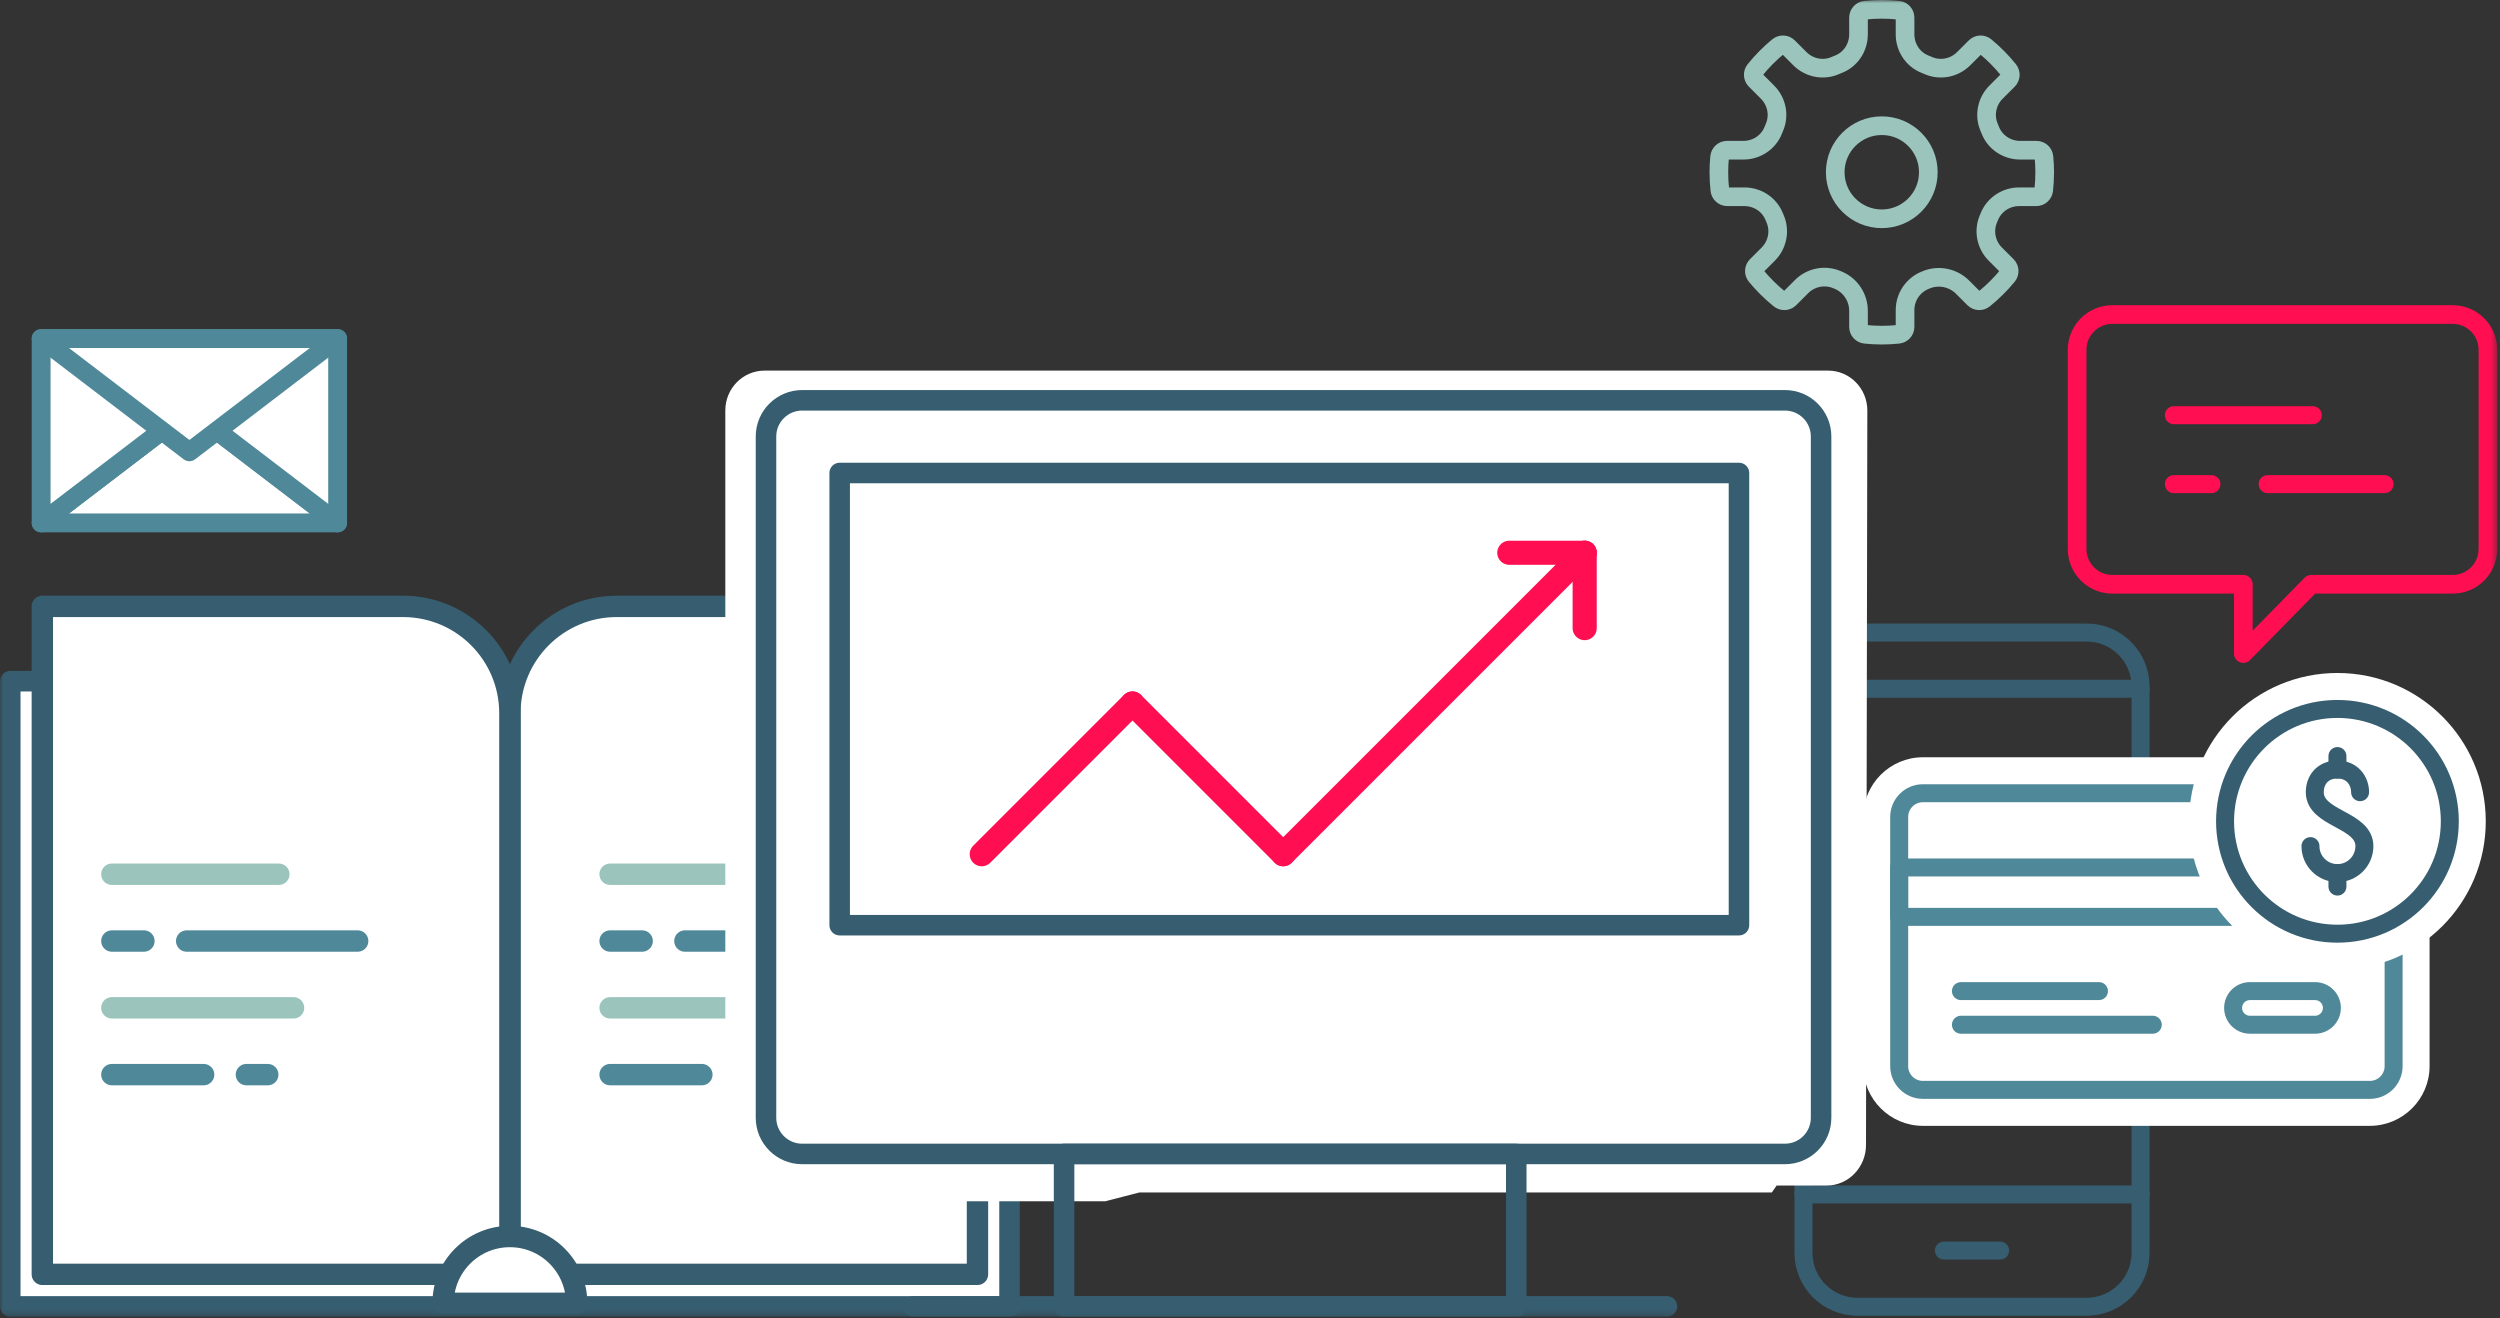 <?xml version="1.0" encoding="UTF-8"?>
<svg width="402px" height="212px" viewBox="0 0 402 212" version="1.1" xmlns="http://www.w3.org/2000/svg" xmlns:xlink="http://www.w3.org/1999/xlink">
    <rect x="0" y="0" width="402" height="212" fill="#333333" stroke="none"/>
    <!-- Generator: Sketch 60 (88103) - https://sketch.com -->
    <title>Illustraiton-Software-Training</title>
    <desc>Created with Sketch.</desc>
    <defs>
        <polygon id="path-1" points="5.68434189e-14 211.719 401.554 211.719 401.554 4.8316906e-13 5.68434189e-14 4.8316906e-13"></polygon>
    </defs>
    <g id="FCA-UI---National-Site" stroke="none" stroke-width="1" fill="none" fill-rule="evenodd">
        <g id="UI---Our-Services---3.1" transform="translate(-852, -1709)">
            <g id="#4-software-training" transform="translate(0, 1587)">
                <g id="Illustraiton-Software-Training" transform="translate(852, 122)">
                    <g>
                        <path d="M344.204,201.453 C344.204,206.244 340.321,210.126 335.531,210.126 L298.67,210.126 C293.88,210.126 289.997,206.244 289.997,201.453 L289.997,110.385 C289.997,105.595 293.88,101.711 298.67,101.711 L335.531,101.711 C340.321,101.711 344.204,105.595 344.204,110.385 L344.204,201.453 Z" id="Stroke-1" stroke="#365E70" stroke-width="2.891" stroke-linecap="round" stroke-linejoin="round"></path>
                        <line x1="312.583" y1="201.092" x2="321.618" y2="201.092" id="Stroke-3" stroke="#365E70" stroke-width="2.891" stroke-linecap="round" stroke-linejoin="round"></line>
                        <line x1="289.997" y1="192.058" x2="344.204" y2="192.058" id="Stroke-5" stroke="#365E70" stroke-width="2.891" stroke-linecap="round" stroke-linejoin="round"></line>
                        <line x1="344.204" y1="110.746" x2="289.997" y2="110.746" id="Stroke-7" stroke="#365E70" stroke-width="2.891" stroke-linecap="round" stroke-linejoin="round"></line>
                        <path d="M309.205,181.035 C303.913,181.035 299.607,176.729 299.607,171.436 L299.607,131.367 C299.607,126.074 303.913,121.768 309.205,121.768 L381.078,121.768 C386.37,121.768 390.676,126.074 390.676,131.367 L390.676,171.436 C390.676,176.729 386.37,181.035 381.078,181.035 L309.205,181.035 Z" id="Fill-9" fill="#FFFFFF"></path>
                        <mask id="mask-2" fill="white">
                            <use xlink:href="#path-1"></use>
                        </mask>
                        <g id="Clip-12"></g>
                        <polygon id="Stroke-11" stroke="#4F8999" stroke-width="2.891" stroke-linecap="round" stroke-linejoin="round" mask="url(#mask-2)" points="305.39 147.43 384.894 147.43 384.894 139.489 305.39 139.489"></polygon>
                        <path d="M381.077,127.55 L309.205,127.55 C307.098,127.55 305.389,129.258 305.389,131.366 L305.389,171.437 C305.389,173.544 307.098,175.253 309.205,175.253 L381.077,175.253 C383.185,175.253 384.893,173.544 384.893,171.437 L384.893,131.366 C384.893,129.258 383.185,127.55 381.077,127.55 Z" id="Stroke-13" stroke="#4F8999" stroke-width="2.891" stroke-linecap="round" stroke-linejoin="round" mask="url(#mask-2)"></path>
                        <line x1="315.316" y1="164.776" x2="346.164" y2="164.776" id="Stroke-14" stroke="#4F8999" stroke-width="2.891" stroke-linecap="round" stroke-linejoin="round" mask="url(#mask-2)"></line>
                        <line x1="315.316" y1="159.369" x2="337.509" y2="159.369" id="Stroke-15" stroke="#4F8999" stroke-width="2.891" stroke-linecap="round" stroke-linejoin="round" mask="url(#mask-2)"></line>
                        <path d="M372.265,164.776 L361.788,164.776 C360.295,164.776 359.085,163.566 359.085,162.073 C359.085,160.58 360.295,159.37 361.788,159.37 L372.265,159.37 C373.758,159.37 374.968,160.58 374.968,162.073 C374.968,163.566 373.758,164.776 372.265,164.776 Z" id="Stroke-16" stroke="#4F8999" stroke-width="2.891" stroke-linecap="round" stroke-linejoin="round" mask="url(#mask-2)"></path>
                        <path d="M399.711,132.068 C399.711,145.24 389.032,155.919 375.859,155.919 C362.687,155.919 352.008,145.24 352.008,132.068 C352.008,118.895 362.687,108.216 375.859,108.216 C389.032,108.216 399.711,118.895 399.711,132.068" id="Fill-17" fill="#FFFFFF" mask="url(#mask-2)"></path>
                        <path d="M393.929,132.068 C393.929,142.047 385.839,150.137 375.86,150.137 C365.88,150.137 357.79,142.047 357.79,132.068 C357.79,122.089 365.88,113.999 375.86,113.999 C385.839,113.999 393.929,122.089 393.929,132.068" id="Fill-18" fill="#FFFFFF" mask="url(#mask-2)"></path>
                        <path d="M393.929,132.068 C393.929,142.047 385.839,150.137 375.86,150.137 C365.88,150.137 357.79,142.047 357.79,132.068 C357.79,122.089 365.88,113.999 375.86,113.999 C385.839,113.999 393.929,122.089 393.929,132.068 Z" id="Stroke-19" stroke="#365E70" stroke-width="2.891" stroke-linecap="round" stroke-linejoin="round" mask="url(#mask-2)"></path>
                        <path d="M371.523,136.057 C371.523,138.452 373.464,140.394 375.86,140.394 C378.254,140.394 380.196,138.452 380.196,136.057 C380.196,131.721 372.217,131.721 372.217,127.384 C372.217,125.432 373.464,123.741 375.86,123.741 C378.254,123.741 379.502,125.563 379.502,127.384" id="Stroke-20" stroke="#365E70" stroke-width="2.891" stroke-linecap="round" stroke-linejoin="round" mask="url(#mask-2)"></path>
                        <line x1="375.86" y1="142.562" x2="375.86" y2="140.394" id="Stroke-21" stroke="#365E70" stroke-width="2.891" stroke-linecap="round" stroke-linejoin="round" mask="url(#mask-2)"></line>
                        <line x1="375.86" y1="123.741" x2="375.86" y2="121.573" id="Stroke-22" stroke="#365E70" stroke-width="2.891" stroke-linecap="round" stroke-linejoin="round" mask="url(#mask-2)"></line>
                        <polygon id="Fill-23" fill="#FFFFFF" mask="url(#mask-2)" points="1.649 210.069 162.332 210.069 162.332 109.535 1.649 109.535"></polygon>
                        <polygon id="Stroke-24" stroke="#365E70" stroke-width="3.3" stroke-linecap="round" stroke-linejoin="round" mask="url(#mask-2)" points="1.649 210.069 162.332 210.069 162.332 109.535 1.649 109.535"></polygon>
                        <path d="M157.177,97.505 L99.176,97.505 C89.686,97.505 81.991,105.199 81.991,114.691 L81.991,204.913 L157.177,204.913 L157.177,97.505 Z" id="Fill-25" fill="#FFFFFF" mask="url(#mask-2)"></path>
                        <path d="M157.177,97.505 L99.176,97.505 C89.686,97.505 81.991,105.199 81.991,114.691 L81.991,204.913 L157.177,204.913 L157.177,97.505 Z" id="Stroke-26" stroke="#365E70" stroke-width="3.437" stroke-linecap="round" stroke-linejoin="round" mask="url(#mask-2)"></path>
                        <path d="M64.806,97.505 L6.806,97.505 L6.806,204.913 L81.992,204.913 L81.992,114.691 C81.992,105.199 74.297,97.505 64.806,97.505" id="Fill-27" fill="#FFFFFF" mask="url(#mask-2)"></path>
                        <path d="M64.806,97.505 L6.806,97.505 L6.806,204.913 L81.992,204.913 L81.992,114.691 C81.992,105.199 74.297,97.505 64.806,97.505 Z" id="Stroke-28" stroke="#365E70" stroke-width="3.437" stroke-linecap="round" stroke-linejoin="round" mask="url(#mask-2)"></path>
                        <line x1="98.103" y1="151.317" x2="137.628" y2="151.317" id="Stroke-29" stroke="#4F8999" stroke-width="3.437" stroke-linecap="round" stroke-linejoin="round" stroke-dasharray="5.156,6.874,34.371" mask="url(#mask-2)"></line>
                        <g id="Group-32" mask="url(#mask-2)">
                            <g transform="translate(98, 160.719)">
                                <line x1="0.103" y1="1.339" x2="29.318" y2="1.339" id="Fill-30" stroke="none" fill="#FFFFFF" fill-rule="evenodd"></line>
                                <line x1="0.103" y1="1.339" x2="29.318" y2="1.339" id="Stroke-31" stroke="#9BC4BC" stroke-width="3.437" fill="none" stroke-linecap="round" stroke-linejoin="round"></line>
                            </g>
                        </g>
                        <g id="Group-35" mask="url(#mask-2)">
                            <g transform="translate(98, 139.719)">
                                <line x1="0.103" y1="0.858" x2="26.955" y2="0.858" id="Fill-33" stroke="none" fill="#FFFFFF" fill-rule="evenodd"></line>
                                <line x1="0.103" y1="0.858" x2="26.955" y2="0.858" id="Stroke-34" stroke="#9BC4BC" stroke-width="3.437" fill="none" stroke-linecap="round" stroke-linejoin="round"></line>
                            </g>
                        </g>
                        <line x1="123.173" y1="172.799" x2="98.103" y2="172.799" id="Stroke-36" stroke="#4F8999" stroke-width="3.437" stroke-linecap="round" stroke-linejoin="round" stroke-dasharray="3.437,6.874,27.496" mask="url(#mask-2)"></line>
                        <line x1="17.987" y1="151.317" x2="57.513" y2="151.317" id="Stroke-37" stroke="#4F8999" stroke-width="3.437" stroke-linecap="round" stroke-linejoin="round" stroke-dasharray="5.156,6.874,34.371" mask="url(#mask-2)"></line>
                        <g id="Group-40" mask="url(#mask-2)">
                            <g transform="translate(17, 160.719)">
                                <line x1="0.987" y1="1.339" x2="30.202" y2="1.339" id="Fill-38" stroke="none" fill="#FFFFFF" fill-rule="evenodd"></line>
                                <line x1="0.987" y1="1.339" x2="30.202" y2="1.339" id="Stroke-39" stroke="#9BC4BC" stroke-width="3.437" fill="none" stroke-linecap="round" stroke-linejoin="round"></line>
                            </g>
                        </g>
                        <g id="Group-43" mask="url(#mask-2)">
                            <g transform="translate(17, 139.719)">
                                <line x1="0.987" y1="0.858" x2="27.839" y2="0.858" id="Fill-41" stroke="none" fill="#FFFFFF" fill-rule="evenodd"></line>
                                <line x1="0.987" y1="0.858" x2="27.839" y2="0.858" id="Stroke-42" stroke="#9BC4BC" stroke-width="3.437" fill="none" stroke-linecap="round" stroke-linejoin="round"></line>
                            </g>
                        </g>
                        <line x1="43.057" y1="172.799" x2="17.987" y2="172.799" id="Stroke-44" stroke="#4F8999" stroke-width="3.437" stroke-linecap="round" stroke-linejoin="round" stroke-dasharray="3.437,6.874,27.496" mask="url(#mask-2)"></line>
                        <path d="M71.25,209.57 C71.25,203.639 76.058,198.831 81.988,198.831 C87.92,198.831 92.728,203.639 92.728,209.57 L71.25,209.57 Z" id="Fill-45" fill="#FFFFFF" mask="url(#mask-2)"></path>
                        <path d="M71.25,209.57 C71.25,203.639 76.058,198.831 81.988,198.831 C87.92,198.831 92.728,203.639 92.728,209.57 L71.25,209.57 Z" id="Stroke-46" stroke="#365E70" stroke-width="3.437" stroke-linecap="round" stroke-linejoin="round" mask="url(#mask-2)"></path>
                        <path d="M122.927,59.596 C119.45,59.596 116.631,62.467 116.631,66.008 L116.631,186.753 C116.631,190.294 119.45,193.164 122.927,193.164 L140.083,193.164 L177.735,193.164 L183.222,191.746 L284.909,191.746 L285.685,190.632 L293.756,190.632 C297.234,190.632 300.052,187.674 300.052,184.133 L300.267,66.008 C300.267,62.467 297.448,59.596 293.971,59.596 L122.927,59.596 Z" id="Fill-47" fill="#FFFFFF" mask="url(#mask-2)"></path>
                        <polygon id="Fill-48" fill="#FFFFFF" mask="url(#mask-2)" points="30.453 65.877 6.615 84.083 54.29 84.083"></polygon>
                        <path d="M49.81,82.567 L30.455,67.783 L11.096,82.567 L49.81,82.567 Z M30.455,64.361 C30.779,64.361 31.102,64.464 31.374,64.672 L55.211,82.878 C55.728,83.272 55.935,83.952 55.727,84.567 C55.518,85.183 54.941,85.597 54.291,85.597 L6.616,85.597 C5.966,85.597 5.389,85.183 5.18,84.567 C4.971,83.952 5.18,83.272 5.695,82.878 L29.534,64.672 C29.806,64.464 30.13,64.361 30.455,64.361 L30.455,64.361 Z" id="Fill-49" fill="#4F8999" mask="url(#mask-2)"></path>
                        <polygon id="Fill-50" fill="#FFFFFF" mask="url(#mask-2)" points="30.453 65.877 54.29 84.083 54.29 69.265 54.29 54.447 30.453 54.447 6.615 54.447 6.615 69.265 6.615 84.083"></polygon>
                        <path d="M52.776,55.963 L8.13,55.963 L8.13,81.019 L29.534,64.672 C30.079,64.258 30.831,64.258 31.375,64.672 L52.776,81.019 L52.776,55.963 Z M6.616,52.932 L54.292,52.932 C55.13,52.932 55.807,53.61 55.807,54.447 L55.807,84.084 C55.807,84.66 55.48,85.186 54.964,85.442 C54.445,85.696 53.83,85.638 53.372,85.288 L30.455,67.784 L7.536,85.288 C7.076,85.638 6.459,85.696 5.944,85.442 C5.427,85.186 5.1,84.66 5.1,84.084 L5.1,54.447 C5.1,53.61 5.778,52.932 6.616,52.932 L6.616,52.932 Z" id="Fill-51" fill="#4F8999" mask="url(#mask-2)"></path>
                        <polygon id="Fill-52" fill="#FFFFFF" mask="url(#mask-2)" points="30.453 72.653 6.615 54.447 54.29 54.447"></polygon>
                        <path d="M49.81,55.963 L11.096,55.963 L30.455,70.746 L49.81,55.963 Z M6.616,52.932 L54.291,52.932 C54.941,52.932 55.518,53.346 55.727,53.962 C55.935,54.578 55.728,55.257 55.211,55.652 L31.374,73.858 C30.831,74.272 30.079,74.272 29.534,73.858 L5.695,55.652 C5.18,55.257 4.971,54.578 5.18,53.962 C5.389,53.346 5.966,52.932 6.616,52.932 L6.616,52.932 Z" id="Fill-53" fill="#4F8999" mask="url(#mask-2)"></path>
                        <path d="M327.437,31.639 C328.055,31.639 328.565,31.169 328.631,30.555 C328.734,29.616 328.787,28.662 328.787,27.696 C328.787,26.87 328.745,26.054 328.667,25.247 C328.609,24.629 328.093,24.155 327.472,24.155 L324.834,24.155 C322.723,24.155 320.796,22.885 320.032,20.918 C319.967,20.753 319.901,20.589 319.833,20.427 C319.022,18.507 319.495,16.285 320.968,14.811 L322.909,12.871 C323.345,12.434 323.375,11.741 322.986,11.26 C321.874,9.881 320.624,8.618 319.257,7.49 C318.777,7.093 318.076,7.119 317.636,7.559 L315.759,9.435 C314.269,10.926 312.013,11.39 310.082,10.545 C309.891,10.462 309.7,10.382 309.505,10.305 C307.568,9.534 306.333,7.613 306.333,5.527 L306.333,2.832 C306.333,2.213 305.861,1.7 305.245,1.637 C304.372,1.548 303.487,1.5 302.59,1.5 C301.694,1.5 300.809,1.548 299.936,1.637 C299.32,1.7 298.848,2.213 298.848,2.832 L298.848,5.527 C298.848,7.613 297.614,9.534 295.675,10.305 C295.482,10.382 295.29,10.462 295.099,10.545 C293.167,11.39 290.913,10.926 289.421,9.435 L287.545,7.559 C287.105,7.119 286.404,7.093 285.923,7.49 C284.557,8.618 283.307,9.881 282.195,11.26 C281.807,11.741 281.835,12.434 282.272,12.871 L284.212,14.811 C285.686,16.285 286.159,18.507 285.348,20.427 C285.28,20.589 285.213,20.753 285.149,20.918 C284.384,22.885 282.458,24.155 280.346,24.155 L277.708,24.155 C277.087,24.155 276.572,24.629 276.513,25.247 C276.436,26.054 276.394,26.87 276.394,27.696 C276.394,28.662 276.447,29.616 276.549,30.555 C276.617,31.169 277.125,31.639 277.744,31.639 L280.505,31.639 C282.583,31.639 284.486,32.868 285.273,34.79 C285.324,34.915 285.376,35.039 285.43,35.163 C286.275,37.105 285.829,39.367 284.332,40.864 L282.454,42.742 C282.013,43.182 281.987,43.883 282.383,44.363 C283.511,45.729 284.775,46.979 286.154,48.092 C286.634,48.48 287.329,48.451 287.765,48.014 L289.703,46.077 C291.182,44.598 293.405,44.153 295.339,44.949 L295.528,45.026 C297.537,45.852 298.848,47.81 298.848,49.982 L298.848,52.561 C298.848,53.18 299.32,53.693 299.936,53.756 C300.809,53.845 301.694,53.892 302.59,53.892 C303.487,53.892 304.372,53.845 305.245,53.756 C305.861,53.693 306.333,53.18 306.333,52.561 L306.333,49.863 C306.333,47.763 307.601,45.87 309.542,45.072 L309.72,44.998 C311.728,44.173 314.036,44.635 315.571,46.17 L317.416,48.014 C317.852,48.451 318.546,48.48 319.027,48.092 C320.406,46.979 321.669,45.729 322.797,44.363 C323.194,43.883 323.167,43.182 322.728,42.742 L320.85,40.864 C319.352,39.367 318.906,37.105 319.75,35.163 C319.804,35.039 319.857,34.915 319.908,34.79 C320.695,32.868 322.598,31.639 324.675,31.639 L327.437,31.639 Z" id="Stroke-54" stroke="#9BC4BC" stroke-width="3" stroke-linecap="round" stroke-linejoin="round" mask="url(#mask-2)"></path>
                        <path d="M310.075,27.696 C310.075,31.83 306.724,35.181 302.591,35.181 C298.457,35.181 295.106,31.83 295.106,27.696 C295.106,23.563 298.457,20.212 302.591,20.212 C306.724,20.212 310.075,23.563 310.075,27.696 Z" id="Stroke-55" stroke="#9BC4BC" stroke-width="3" stroke-linecap="round" stroke-linejoin="round" mask="url(#mask-2)"></path>
                        <path d="M287.015,64.37 L128.99,64.37 C125.778,64.37 123.173,66.974 123.173,70.187 L123.173,179.738 C123.173,182.951 125.778,185.555 128.99,185.555 L287.015,185.555 C290.228,185.555 292.831,182.951 292.831,179.738 L292.831,70.187 C292.831,66.974 290.228,64.37 287.015,64.37 Z" id="Stroke-56" stroke="#365E70" stroke-width="3.3" stroke-linecap="round" stroke-linejoin="round" mask="url(#mask-2)"></path>
                        <polygon id="Stroke-57" stroke="#365E70" stroke-width="3.3" stroke-linecap="round" stroke-linejoin="round" mask="url(#mask-2)" points="171.104 210.069 243.815 210.069 243.815 185.554 171.104 185.554"></polygon>
                        <line x1="146.867" y1="210.069" x2="268.051" y2="210.069" id="Stroke-58" stroke="#365E70" stroke-width="3.3" stroke-linecap="round" stroke-linejoin="round" mask="url(#mask-2)"></line>
                        <polygon id="Stroke-59" stroke="#365E70" stroke-width="3.3" stroke-linecap="round" stroke-linejoin="round" mask="url(#mask-2)" points="135.02 148.768 279.626 148.768 279.626 76.057 135.02 76.057"></polygon>
                        <line x1="157.867" y1="137.358" x2="182.103" y2="113.121" id="Stroke-60" stroke="#FF0E52" stroke-width="3.878" stroke-linecap="round" stroke-linejoin="round" mask="url(#mask-2)"></line>
                        <line x1="182.104" y1="113.121" x2="206.34" y2="137.358" id="Stroke-61" stroke="#FF0E52" stroke-width="3.878" stroke-linecap="round" stroke-linejoin="round" mask="url(#mask-2)"></line>
                        <line x1="206.34" y1="137.358" x2="254.815" y2="88.884" id="Stroke-62" stroke="#FF0E52" stroke-width="3.878" stroke-linecap="round" stroke-linejoin="round" mask="url(#mask-2)"></line>
                        <line x1="254.815" y1="88.884" x2="242.696" y2="88.884" id="Stroke-63" stroke="#FF0E52" stroke-width="3.878" stroke-linecap="round" stroke-linejoin="round" mask="url(#mask-2)"></line>
                        <line x1="254.815" y1="88.884" x2="254.815" y2="101.003" id="Stroke-64" stroke="#FF0E52" stroke-width="3.878" stroke-linecap="round" stroke-linejoin="round" mask="url(#mask-2)"></line>
                        <line x1="349.555" y1="66.761" x2="371.899" y2="66.761" id="Stroke-65" stroke="#FF0E52" stroke-width="2.891" stroke-linecap="round" stroke-linejoin="round" mask="url(#mask-2)"></line>
                        <line x1="349.555" y1="77.849" x2="355.599" y2="77.849" id="Stroke-66" stroke="#FF0E52" stroke-width="2.891" stroke-linecap="round" stroke-linejoin="round" mask="url(#mask-2)"></line>
                        <line x1="364.637" y1="77.849" x2="383.438" y2="77.849" id="Stroke-67" stroke="#FF0E52" stroke-width="2.891" stroke-linecap="round" stroke-linejoin="round" mask="url(#mask-2)"></line>
                        <path d="M394.385,93.953 L371.647,93.953 L360.727,105.095 L360.727,93.953 L339.668,93.953 C336.537,93.953 333.999,91.415 333.999,88.284 L333.999,56.246 C333.999,53.115 336.537,50.577 339.668,50.577 L394.385,50.577 C397.516,50.577 400.054,53.115 400.054,56.246 L400.054,88.284 C400.054,91.415 397.516,93.953 394.385,93.953 Z" id="Stroke-68" stroke="#FF0E52" stroke-width="3" stroke-linecap="round" stroke-linejoin="round" mask="url(#mask-2)"></path>
                    </g>
                </g>
            </g>
        </g>
    </g>
</svg>